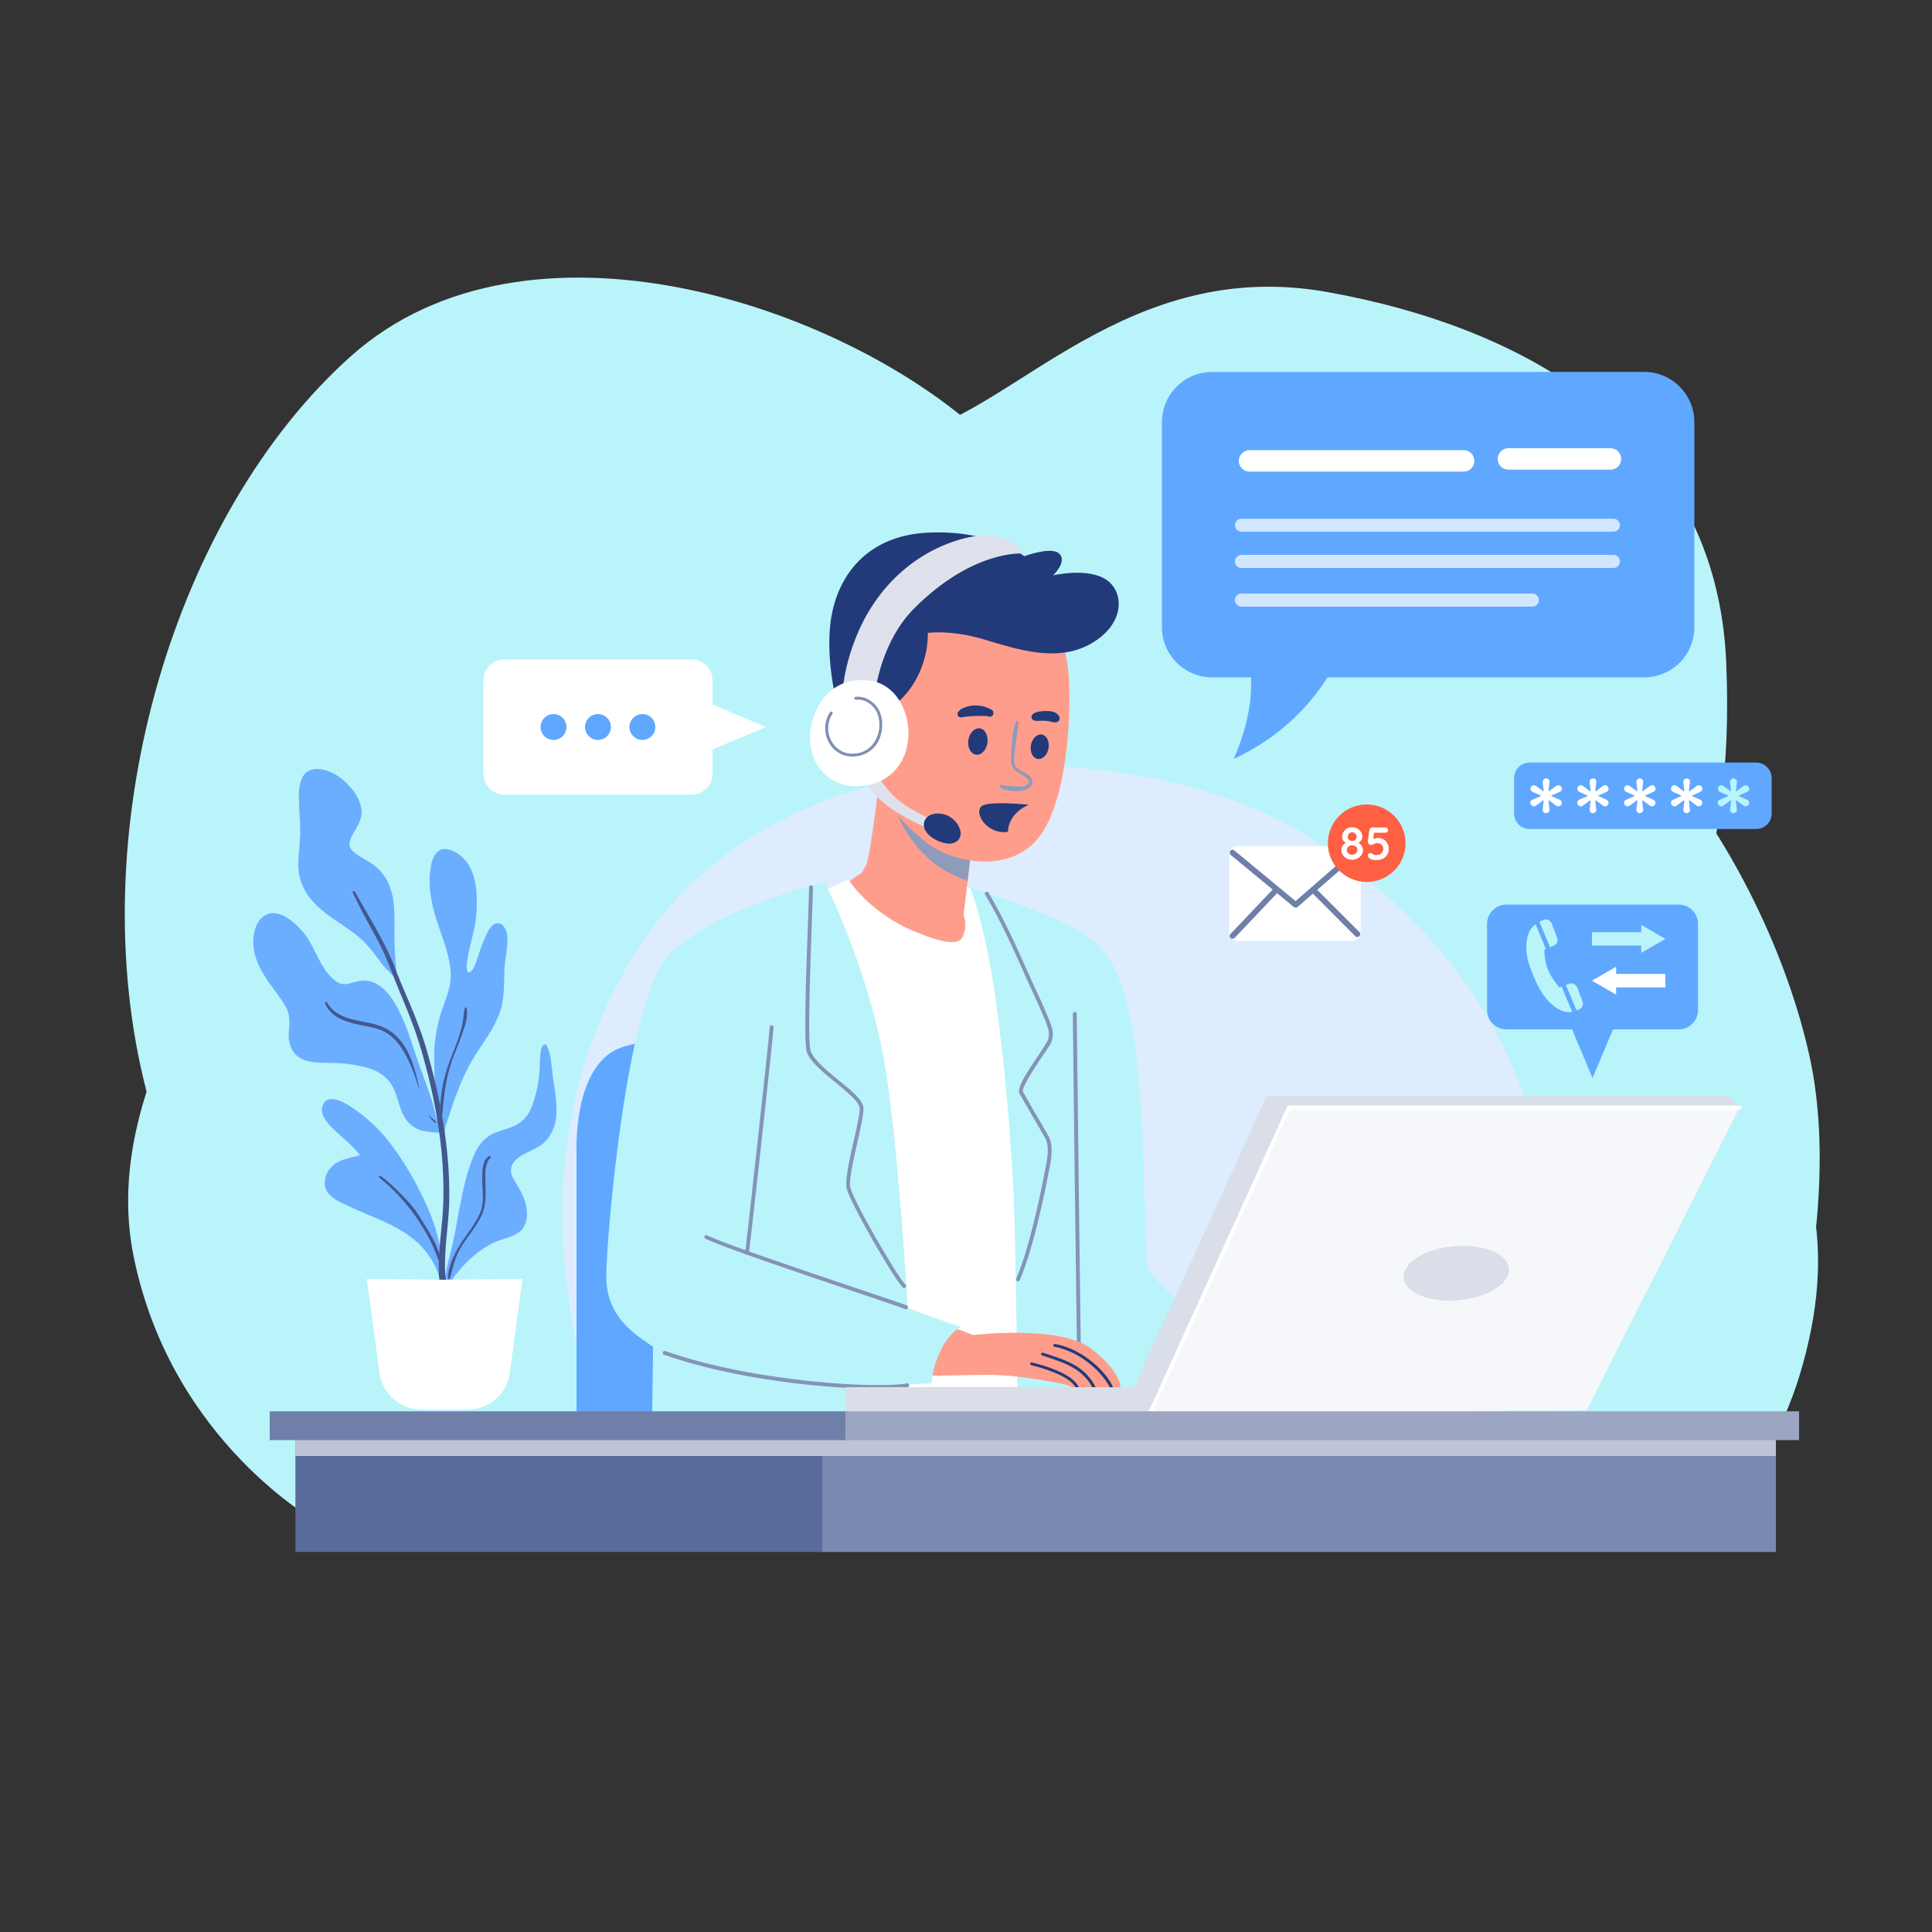 <svg version="1.2" xmlns="http://www.w3.org/2000/svg" viewBox="0 0 1000 1000" width="1000" height="1000">
    <rect x="0" y="0" width="1000" height="1000" fill="#333333" stroke="none"/>
    <title>5124558-animated-continuous</title>
    <style>
        .s0 {
            opacity: 0;
            fill: #ffffff
        }

        .s1 {
            fill: #b9f4fa
        }

        .s2 {
            mix-blend-mode: multiply;
            fill: #b9f4fa
        }

        .s3 {
            mix-blend-mode: multiply;
            fill: #ddecff
        }

        .s4 {
            fill: #60a8ff
        }

        .s5 {
            fill: #ffffff
        }

        .s6 {
            fill: #ff9d8c
        }

        .s7 {
            fill: #8593b6
        }

        .s8 {
            fill: #8e9bbb
        }

        .s9 {
            fill: #223a7a
        }

        .s10 {
            fill: #dee1eb
        }

        .s11 {
            fill: #818fb3
        }

        .s12 {
            fill: #6baeff
        }

        .s13 {
            fill: #43588e
        }

        .s14 {
            fill: #f6f7fa
        }

        .s15 {
            fill: #d9dee8
        }

        .s16 {
            fill: #596b9b
        }

        .s17 {
            fill: #7a89af
        }

        .s18 {
            mix-blend-mode: multiply;
            fill: #bdc4d7
        }

        .s19 {
            fill: #6f7fa9
        }

        .s20 {
            fill: #9ca6c3
        }

        .s21 {
            fill: #d2e6ff
        }

        .s22 {
            fill: #ff5f42
        }

        @keyframes bounce-in-up {
            0% {
                opacity: 0;
                transform: translateY(250px) scale(0.9);
            }

            20% {
                /* Mapped from 60% of a ~1s animation */
                opacity: 1;
                transform: translateY(-20px) scale(1.02);
            }

            27% {
                /* Mapped from 80% */
                transform: translateY(10px) scale(0.98);
            }

            33% {
                /* Mapped from 100% */
                opacity: 1;
                transform: translateY(0) scale(1);
            }

            100% {
                /* Hold final state for the rest of the 3s loop */
                opacity: 1;
                transform: translateY(0) scale(1);
            }
        }

        @keyframes bounce-in-pop {
            0% {
                opacity: 0;
                transform: scale(0.3);
            }

            17% {
                /* Mapped from 50% */
                opacity: 1;
                transform: scale(1.05);
            }

            23% {
                /* Mapped from 70% */
                transform: scale(0.9);
            }

            33% {
                /* Mapped from 100% */
                opacity: 1;
                transform: scale(1);
            }

            100% {
                /* Hold final state */
                opacity: 1;
                transform: scale(1);
            }
        }

        @keyframes bounce-in-left {
            0% {
                opacity: 0;
                transform: translateX(-150px);
            }

            20% {
                /* Mapped from 60% */
                opacity: 1;
                transform: translateX(20px);
            }

            27% {
                /* Mapped from 80% */
                transform: translateX(-10px);
            }

            33% {
                /* Mapped from 100% */
                opacity: 1;
                transform: translateX(0);
            }

            100% {
                /* Hold final state */
                opacity: 1;
                transform: translateX(0);
            }
        }

        .animated-object {
            animation-duration: 3s;
            animation-iteration-count: infinite;
            animation-fill-mode: both;
            animation-timing-function: cubic-bezier(0.34, 1.56, 0.64, 1);
        }
    </style>
    <g id="BACKGROUND">
        <path id="&lt;Path&gt;" class="s0" d="m1000 1000h-1000v-1000h1000z" />
        <path id="&lt;Path&gt;" class="s1"
            d="m214.9 768.5c0 0-109.2-77.8-140.7-210.2-31.4-132.4 16.6-292.9 107.6-374.1 91.1-81.1 254.9-26.4 327.7 41.4 72.9 67.9 72.9 67.9 72.9 67.9 0 0 69.5 38.1 160.5 34.7 91.1-3.3 172.2 120.9 193.7 218.5 21.5 97.7-29.8 226.8-29.8 226.8z" />
        <path id="&lt;Path&gt;" class="s2"
            d="m165.3 788.4c0 0-76.2-41.4-96-137.4-19.9-96 66.2-183.7 74.5-231.7 8.2-48-10-107.6 66.2-153.9 76.1-46.4 211.8-29.8 263.1-41.4 51.3-11.6 110.9-91.1 213.6-72.9 102.6 18.3 201.9 72.9 206.8 192 5 119.2-33.1 122.5 5 187.1 38.1 64.5 53 109.2 34.8 175.4-18.2 66.2-56.3 84.4-56.3 84.4z" />
        <path id="&lt;Path&gt;" class="s3"
            d="m324.2 766.9c-4.7-5-74.2-144 3.2-271.5 77.4-127.4 271.6-112.5 348.9-62.9 77.4 49.7 115.3 114.2 123.2 182.1 7.8 67.9-44.3 173.8-44.3 173.8z" />
    </g>
    <g id="OBJECTS">
        <g id="&lt;Group&gt;" class="animated-object"
            style="animation-name: bounce-in-pop; animation-delay: 1.1s; transform-origin: center;">
            <g id="&lt;Group&gt;">
                <path id="&lt;Path&gt;" class="s4"
                    d="m868.9 532.8h-89.2c-5.5 0-10-4.5-10-10v-44.6c0-5.5 4.5-10 10-10h89.2c5.5 0 10 4.5 10 10v44.6c0 5.5-4.5 10-10 10z" />
                <path id="&lt;Path&gt;" class="s4" d="m824.3 558l14.1-33.5h-28.2z" />
            </g>
            <g id="&lt;Group&gt;">
                <g id="&lt;Group&gt;">
                    <g id="&lt;Group&gt;">
                        <path id="&lt;Path&gt;" class="s1" d="m824 489.4h25.5v3.8l12.5-7.2-12.5-7.3v3.8h-25.5z" />
                    </g>
                    <g id="&lt;Group&gt;">
                        <path id="&lt;Path&gt;" class="s5" d="m862 504.1h-25.5v-3.7l-12.5 7.2 12.5 7.2v-3.7h25.5z" />
                    </g>
                </g>
                <g id="&lt;Group&gt;">
                    <path id="&lt;Path&gt;" class="s1"
                        d="m808.3 510.7l-1.2 0.4c0 0-3.8-4.3-5.8-9-2-4.7-2-10.5-2-10.5l0.9-0.3-5.4-13c-1 0.8-1.9 1.8-2.7 3-3 5.2-2.7 13.1 0.4 20.8 3 7.8 6.3 14.7 12.3 19 3.6 2.6 6.6 3.1 9 2.7z" />
                    <path id="&lt;Path&gt;" class="s1"
                        d="m812.2 509.2l-1.7 0.6 5.5 13.2q1-0.3 1.7-0.7c1.4-0.8 2-2.5 1.4-4l-2.8-7.3c-0.7-1.6-2.5-2.4-4.1-1.8z" />
                    <path id="&lt;Path&gt;" class="s1"
                        d="m799 476.1q-1 0.3-2.2 1l5.5 13.2 1.9-0.8c1.6-0.7 2.4-2.5 1.8-4.1l-2.9-7.5c-0.7-1.6-2.5-2.4-4.1-1.8z" />
                </g>
            </g>
        </g>
        <g id="&lt;Group&gt;" class="animated-object" style="animation-name: bounce-in-up; animation-delay: 0.2s;">
            <g id="&lt;Group&gt;">
                <path id="&lt;Path&gt;" class="s4"
                    d="m298.4 744.5v-148.9c0 0-1.6-40.2 19.5-51.8 21.1-11.6 110.1-5.3 110.1-5.3v206z" />
            </g>
            <g id="&lt;Group&gt;">
                <g id="&lt;Group&gt;">
                    <path id="&lt;Path&gt;" class="s6"
                        d="m455.8 399c0 0-5.4 45.1-7.5 48.8-2.1 3.8-2.1 3.8-2.1 3.8l-10.3 7c0 0 19.9 28.1 44.3 32.7 24.4 4.5 22.3-9.9 22.3-9.9l-3.7-7.9 5-43c0 0-44.3-20.3-48-31.5z" />
                </g>
                <path id="&lt;Path&gt;" class="s5"
                    d="m423.1 462.3l16.1-7c0 0 10.3 16.9 34.3 26.9 24 9.9 24.5 4.1 25.7 0 1.2-4.2-0.4-8.7-0.4-8.7l1.8-14.5 9.6 3.2 33.3 269.5-85.7 4.1z" />
                <g id="&lt;Group&gt;">
                    <path id="&lt;Path&gt;" class="s1"
                        d="m502.1 459.3c0 0 5.8 13.4 11.2 44.8 5.4 31.5 10.3 84.4 11.6 120.8 1.2 36.5 2 119.6 2 119.6 0 0 106.8 0 108 0 1.3 0 8.7-40.9 8.7-40.9 0 0-47.2-40.5-49.6-47.1-1.7-4.4-0.9-86.2-7.9-123.8-7-37.7-16.1-45.3-35.2-54.7-19.6-9.7-48.8-18.7-48.8-18.7z" />
                </g>
                <g id="&lt;Group&gt;">
                    <path id="&lt;Path&gt;" class="s7"
                        d="m558.4 697.1c-0.6 0-1-0.4-1-1 0-2.9-0.6-45-1.1-85.6-0.5-40.7-1-82.7-1-85.7 0-0.6 0.5-1 1-1 0.6 0 1 0.4 1 1 0 3 0.5 45 1 85.6 0.5 40.7 1.1 82.7 1.1 85.7 0 0.6-0.5 1-1 1z" />
                </g>
                <g id="&lt;Group&gt;">
                    <path id="&lt;Path&gt;" class="s1"
                        d="m338.2 686l-0.8 57.5h125.8c0 0 5.3-48.8 3.3-53.4-2.1-4.5-128.3-4.1-128.3-4.1z" />
                </g>
                <g id="&lt;Group&gt;" style="mix-blend-mode: multiply">
                    <path id="&lt;Path&gt;" class="s8"
                        d="m483.2 446.6c5.1 4.1 12.1 7.4 17.6 9.4l3-25.5c0 0-33.3-15.3-44.6-26.6 2.4 12.9 8.2 29.9 24 42.7z" />
                </g>
                <g id="&lt;Group&gt;">
                    <path id="&lt;Path&gt;" class="s6"
                        d="m542.7 315c0 0 8.6 14.9 10.3 33.1 1.7 18.2 0 65-14.9 84.8-14.9 19.9-45.9 14.1-60 2.1-12.9-11-25.7-23.2-29-47.2-3.3-24 7.1-69.5 36.4-79 29.4-9.5 57.2 6.2 57.2 6.2z" />
                </g>
                <g id="&lt;Group&gt;">
                    <g id="&lt;Group&gt;">
                        <path id="&lt;Path&gt;" class="s6"
                            d="m580 718.5c0 0-1.5 0-3.7 0-0.5-0.1-1.1 0-1.7-0.1-2.1 0-4.7-0.1-7.4-0.2q-0.8 0-1.7 0c-2.6-0.1-4.8 0.2-6.9 0.1h-0.1c-0.4 0-1.1 0.1-1.6 0.1-0.2 0-0.5 0-0.6 0-1.2-0.2-1.5-0.5-2.8-1.1-1.7-0.7-24.4-5.8-42.9-5.7-18.5 0.1-35.1 1.3-37.8-0.9-2.7-2.3-4.3-25.5 11.5-27.1l19.4 7.4c0 0 44.3-5.3 60.5 6.7 16.3 12 15.8 20.8 15.8 20.8z" />
                    </g>
                    <g id="&lt;Group&gt;">
                        <g id="&lt;Group&gt;">
                            <path id="&lt;Path&gt;" class="s9"
                                d="m558.5 718.3c-0.4 0-1.1 0.1-1.6 0.1-0.4-0.7-1.2-1.8-1.7-2.3-5-5.1-17.1-8.4-21.4-9.5-0.4-0.1-0.7-0.5-0.6-0.9 0.1-0.4 0.5-0.6 0.9-0.5 6.4 1.5 19.9 5.5 23.8 11.9 0.1 0.2 0.4 0.8 0.6 1.2z" />
                        </g>
                    </g>
                    <g id="&lt;Group&gt;">
                        <g id="&lt;Group&gt;">
                            <path id="&lt;Path&gt;" class="s9"
                                d="m567.2 718.2q-0.8 0-1.7 0c-5.5-10-14.4-12.8-25.4-16.4l-0.7-0.2c-0.4-0.1-0.6-0.6-0.5-1 0.2-0.3 0.6-0.6 1-0.4l0.6 0.2c11.7 3.7 21.1 6.7 26.7 17.8z" />
                        </g>
                    </g>
                    <g id="&lt;Group&gt;">
                        <g id="&lt;Group&gt;">
                            <path id="&lt;Path&gt;" class="s9"
                                d="m576.3 718.4q-0.8 0-1.7 0c-3.3-6.9-14.3-18.6-28.8-21.3-0.4-0.1-0.7-0.5-0.6-0.9 0.1-0.4 0.5-0.6 0.9-0.6 14.9 2.8 27 15 30.2 22.8z" />
                        </g>
                    </g>
                </g>
                <g id="&lt;Group&gt;">
                    <path id="&lt;Path&gt;" class="s9"
                        d="m459.1 367.4c0 0 9.1-4.4 15.5-16.6 6.4-12.2 5.6-23.2 5.6-23.2 0 0 11.6-1.8 28.9 3.3 17.4 5.2 38.1 12.2 55.5 2.3 17.4-9.9 17.4-25.8 8.9-32.5-9.5-7.4-28.4-2.9-28.4-2.9 0 0 7.3-7 3.3-11.1-3.9-4.2-18.2 1.2-18.2 1.2 0 0-17.3-13.9-50.2-12.2-32.9 1.7-48.7 24.6-50.5 50.3-1.9 25.6 7.4 51.3 7.4 51.3z" />
                </g>
                <g id="&lt;Group&gt;" style="mix-blend-mode: multiply">
                    <g id="&lt;Group&gt;">
                        <path id="&lt;Path&gt;" class="s8"
                            d="m525.8 373.6c-1.9 4.6-1.8 9.9-2.3 14.8-0.3 3.8-1 8.2 2.4 10.8 1.7 1.2 9.5 4.5 5.5 7.2-1.5 1-4.1 0.7-5.9 0.6q-1.8-0.1-3.6-0.2c-1.3-0.1-2.6-0.5-3.9-0.5-0.7 0-1 1-0.3 1.4 2 1.3 5.1 1.7 7.5 1.8 2.5 0.1 4.1 0 6.3-1.1 1.4-0.6 2.7-1.6 2.9-3.2 0.2-1.8-1.1-3.4-2.5-4.4-1.5-1.2-3.5-1.7-5-2.9-2.2-1.5-2.1-4.2-1.9-6.6 0.4-5.9 1.7-11.7 2.2-17.5 0.1-0.9-1.1-0.9-1.4-0.2z" />
                    </g>
                </g>
                <g id="&lt;Group&gt;">
                    <path id="&lt;Path&gt;" class="s9"
                        d="m542.7 387.3c-0.6 3.5-3.1 6-5.6 5.5-2.6-0.4-4.1-3.6-3.5-7.1 0.6-3.5 3.2-5.9 5.7-5.5 2.5 0.5 4 3.6 3.4 7.1z" />
                </g>
                <g id="&lt;Group&gt;">
                    <path id="&lt;Path&gt;" class="s9"
                        d="m511.1 384.6c-0.6 3.7-3.3 6.5-6 6-2.7-0.4-4.4-3.7-3.9-7.5 0.6-3.8 3.3-6.5 6-6.1 2.7 0.4 4.4 3.8 3.9 7.6z" />
                </g>
                <g id="&lt;Group&gt;">
                    <g id="&lt;Group&gt;">
                        <path id="&lt;Path&gt;" class="s9"
                            d="m535.3 373c2 0.3 3.9-0.1 5.9 0.1q0.7 0 1.4 0.1c0.3 0.1-0.6-0.1-0.2 0q0.2 0 0.3 0.1 0.4 0 0.8 0.1c0.4 0.1 0.8 0.3 1.2 0.4 0.4 0 0.8 0.1 1.2 0.1q0.3 0 0.6-0.1-0.2 0.1-0.4 0.1c0 0 0.7-0.1 0.8-0.1 1.1-0.2 1.8-1.5 1.5-2.6q-0.2-0.5-0.4-0.8-0.2-0.2-0.3-0.4 0.1 0.2 0.2 0.3-0.1-0.2-0.2-0.3-0.2-0.3-0.5-0.5-0.2-0.2-0.4-0.3c-0.5-0.4-1.2-0.6-1.8-0.8-1.2-0.3-2.4-0.4-3.6-0.4-1.2 0-2.3 0.1-3.5 0.3-1 0.1-2.2 0.5-3 1.1-0.7 0.5-1.1 1.1-1 1.9 0.1 0.7 0.7 1.5 1.4 1.7z" />
                    </g>
                </g>
                <g id="&lt;Group&gt;">
                    <g id="&lt;Group&gt;">
                        <path id="&lt;Path&gt;" class="s9"
                            d="m513.3 367.4q-0.4-0.2-0.8-0.4c-0.3-0.1-0.9-0.4-0.4-0.2q-0.3-0.1-0.6-0.3c-0.8-0.4-1.6-0.6-2.5-0.9-1.8-0.4-3.8-0.6-5.8-0.4-2 0.3-3.9 0.8-5.7 1.8-0.3 0.2-0.5 0.3-0.7 0.6q-0.2 0.2-0.4 0.5 0-0.1 0.1-0.2c-0.6 0.4-0.9 1-0.9 1.7 0 0.6 0.3 1.2 0.9 1.5 0.7 0.4 1.3 0.2 2 0q-0.5 0-1 0c0.5 0.1 0.9 0.1 1.5 0 0 0 0.6-0.1 0.2-0.1-0.3 0.1 0.6 0 0.7-0.1 0.1 0 0.7 0 0.1 0q0.1 0 0.3 0 0.5-0.1 1-0.1 2-0.2 4.1-0.2 1.9-0.1 3.8 0 0.8 0 1.6 0c0.3 0 0.2 0.1 0 0q0.2 0.1 0.3 0.1 0.4 0.1 0.7 0.2c0.9 0.4 1.9-0.3 2.3-1.1 0.3-0.9 0-1.9-0.8-2.4z" />
                    </g>
                </g>
                <g id="&lt;Group&gt;">
                    <path id="&lt;Path&gt;" class="s9"
                        d="m523.1 424.9c1.9-3.8 5.4-6.6 9.3-8.4-3.4-0.3-19.8-1.8-23.9 0.5-4.6 2.6 0.8 13.2 10.4 13.7 1 0.1 1.9 0 2.8-0.2 0.1-1.9 0.5-3.8 1.4-5.6z" />
                </g>
                <g id="&lt;Group&gt;">
                    <path id="&lt;Path&gt;" class="s10"
                        d="m447.5 402.7c0 0 1.6 6.4 11.2 13.9 9.5 7.4 23.3 12.9 23.3 12.9l1.1-4.8c0 0-14.3-6.2-20.9-13.1-6.7-6.8-7.5-10.5-7.5-10.5z" />
                </g>
                <g id="&lt;Group&gt;">
                    <path id="&lt;Path&gt;" class="s9"
                        d="m484.7 421.1c7.7-0.4 12 5.7 12.5 9.6 0.5 3.9-3.2 8.3-11.8 4.5-10.7-4.8-8.3-13.8-0.7-14.1z" />
                </g>
                <g id="&lt;Group&gt;">
                    <path id="&lt;Path&gt;" class="s10"
                        d="m453.5 355.4c0 0 3.3-23.8 19.2-40 30.4-30.8 56.3-28.9 56.3-28.9 0 0-0.2-4.4-9.9-7.7-9.2-3.1-13.3-1.4-13.3-1.4 0 0-25 2-46.1 25.4-21.1 23.4-23.4 53.2-23.4 53.2z" />
                </g>
                <g id="&lt;Group&gt;">
                    <g id="&lt;Group&gt;">
                        <path id="&lt;Path&gt;" class="s5"
                            d="m451.2 352.5c-19.9-3.4-31 12.2-31.9 27.9-0.8 15.7 10.6 27.7 25.9 26.5 34.3-2.7 30.4-50.3 6-54.4z" />
                    </g>
                    <g id="&lt;Group&gt;">
                        <path id="&lt;Path&gt;" class="s11"
                            d="m441.3 391.6c-5.3 0-9.7-2.7-12.3-7.3-2.7-5-2.5-11.1 0.6-15.6 0.3-0.4 0.7-0.5 1.1-0.2 0.3 0.2 0.4 0.7 0.2 1-2.8 4.1-3 9.6-0.5 14.1 2.3 4.2 6.4 6.7 11.3 6.5 4.5-0.1 8.4-2.2 10.8-5.9 2.8-4.2 3.5-9.9 1.7-14.7-1.8-4.7-6.7-7.9-11.2-7.3-0.4 0-0.8-0.2-0.8-0.7-0.1-0.4 0.2-0.7 0.6-0.8 5.2-0.7 10.7 2.9 12.8 8.3 1.9 5.2 1.2 11.5-1.8 16.1-2.8 4-7 6.3-12.1 6.5q-0.2 0-0.4 0z" />
                    </g>
                </g>
                <g id="&lt;Group&gt;">
                    <path id="&lt;Path&gt;" class="s1"
                        d="m426.8 456.5c0 0-60.4 14.9-81.5 38.9-21.1 24-31.1 142.4-31.5 164.3-0.4 21.9 14.9 31 24 37.2 9.1 6.2 49.3 17.4 81.5 19.1 32.3 1.6 62.9 0 62.9 0 0 0-0.1-7.1 4.9-17.4 4.6-9.6 10.4-11.6 10.4-11.6l-27.7-9.9c0 0-4.8-87-12.4-129.1-8.7-48.4-30.6-91.5-30.6-91.5z" />
                </g>
                <g id="&lt;Group&gt;">
                    <path id="&lt;Path&gt;" class="s7"
                        d="m526.9 663.2q-0.2 0-0.4-0.1c-0.5-0.2-0.7-0.8-0.5-1.3 5.7-12.8 11.5-37.9 14.8-55.5l0.3-1.4c1-5.2 2.3-11.6-0.2-16-1.3-2.3-4.2-7.2-6.9-11.9-2.9-4.9-5.5-9.6-6.3-11-1.5-2.7 3.1-9.9 9.8-19.8 1.8-2.7 3.3-5 4.2-6.5 2.4-4.1 0.8-7.9-1-12.2l-0.6-1.5c-1.7-4.1-3.6-8.1-5.4-12.1q-1.1-2.4-2.2-4.8-1.5-3.2-2.9-6.5c-5.9-13.1-11.9-26.5-19.7-39.6-0.3-0.4-0.1-1.1 0.4-1.3 0.5-0.3 1.1-0.2 1.3 0.3 7.8 13.1 13.9 26.7 19.8 39.8q1.5 3.3 2.9 6.5 1.1 2.4 2.2 4.8c1.9 3.9 3.7 8 5.4 12.1l0.6 1.5c1.9 4.4 3.8 9 1 14-1 1.6-2.5 3.9-4.4 6.6-3.4 5.2-10.6 15.9-9.6 17.8 0.7 1.3 3.4 6 6.2 10.9 2.8 4.7 5.7 9.6 6.9 11.9 2.9 5.1 1.5 11.9 0.5 17.4l-0.3 1.4c-1.2 6.4-7.6 39.2-15 55.9-0.1 0.4-0.5 0.6-0.9 0.6z" />
                </g>
                <g id="&lt;Group&gt;">
                    <path id="&lt;Path&gt;" class="s7"
                        d="m468 666.7c-0.3 0-0.6-0.1-0.7-0.3-4.8-4.7-27.4-44-29.1-51.4-0.9-4 1.4-14.3 3.6-24.2 1.8-7.7 3.6-15.6 3.1-17.8-0.8-3.2-6.6-7.9-12.2-12.5-6.8-5.5-13.8-11.3-15.2-16.4-1.5-5.9-0.2-42.5 0.7-66.8 0.3-8.7 0.6-15.6 0.6-18.1 0-0.5 0.4-1 1-1q0 0 0 0c0.5 0 1 0.5 1 1 0 2.5-0.3 9.4-0.6 18.2-0.8 22.6-2.2 60.6-0.7 66.2 1.2 4.5 8.2 10.3 14.4 15.4 6.2 5 12 9.7 12.9 13.6 0.6 2.6-1.1 10-3 18.6-2.1 9.3-4.5 19.8-3.7 23.4 1.7 7.2 24 45.7 28.6 50.4 0.4 0.4 0.4 1 0 1.4q-0.3 0.3-0.7 0.3z" />
                </g>
                <g id="&lt;Group&gt;">
                    <path id="&lt;Path&gt;" class="s7"
                        d="m386.7 649.5q-0.1 0-0.2 0c-0.5-0.1-0.9-0.6-0.8-1.1 0.7-5.2 12.2-108.8 12.7-116.8 0-0.5 0.5-0.9 1.1-0.9 0.5 0.1 0.9 0.5 0.9 1.1-0.5 7.9-12 111.7-12.8 116.9 0 0.5-0.5 0.8-0.9 0.8z" />
                </g>
                <g id="&lt;Group&gt;">
                    <path id="&lt;Path&gt;" class="s7"
                        d="m469 677.7q-0.2 0-0.4-0.1c-2.5-1-13.8-4.8-28-9.6-28.7-9.7-68-23-75.5-26.9-0.5-0.2-0.7-0.8-0.4-1.3 0.2-0.5 0.8-0.7 1.3-0.4 7.3 3.8 48.2 17.6 75.2 26.7 14.3 4.8 25.6 8.6 28.2 9.6 0.5 0.2 0.7 0.8 0.5 1.3-0.1 0.4-0.5 0.7-0.9 0.7z" />
                </g>
                <g id="&lt;Group&gt;">
                    <path id="&lt;Path&gt;" class="s7"
                        d="m455.2 718.9c-25.3 0-74.3-4.5-111.5-17.7-0.5-0.2-0.8-0.8-0.6-1.3 0.2-0.5 0.7-0.8 1.3-0.6 47 16.6 112.8 19.5 125 16.7 0.5-0.1 1.1 0.3 1.2 0.8 0.1 0.5-0.2 1.1-0.8 1.2-2.6 0.6-7.7 0.9-14.6 0.9z" />
                </g>
            </g>
        </g>
        <g id="&lt;Group&gt;" class="animated-object" style="animation-name: bounce-in-left; animation-delay: 0.4s;">
            <g id="&lt;Group&gt;">
                <g id="&lt;Group&gt;">
                    <path id="&lt;Compound Path&gt;" class="s12"
                        d="m165.9 470.5c7.9 6.9 17.8 11.3 24.7 19.3 2.7 3.1 5.1 6.5 7.6 9.8 1.9 2.4 6.8 6.3 7.6 9.3 0.3 1.4 0.2-0.4-0.1-1.8q-0.1 0-0.1-0.1c-0.7-6.1-1.2-12.2-1.4-18.4-0.2-6.1 0.2-12.2-0.2-18.4-0.5-8.6-3.2-16.9-10.3-22.3-3.4-2.6-7.8-4.3-11-7.2-3-2.8-1.8-5.9 0-9 1.6-2.9 3.6-5.8 4.3-9.1 0.7-3.8-0.7-7.8-2.6-11-4.1-6.9-13.2-14.5-21.8-13.5-7.2 0.9-8 9.1-7.9 14.9 0.1 5.6 0.6 11.2 0.7 16.8 0 5.8-0.9 11.4-1 17.2-0.2 9.7 4.3 17.2 11.5 23.5z" />
                    <path id="&lt;Compound Path&gt;" class="s12"
                        d="m238.8 560c2.2-5.2 4.7-10 7.8-14.8 4.2-6.5 8.9-12.8 11.7-20.1 2.9-7.4 2.5-15.4 2.8-23.2 0.2-5.7 1.9-11.5 1.5-17.3-0.3-2.7-1.9-7.2-5.4-6.7-2.8 0.3-4.5 3.8-5.5 6-1.9 3.8-3.2 7.9-4.6 12-0.5 1.5-1 3.1-1.7 4.7-0.4 0.8-1.7 3-2.9 2.7-2-0.5-0.2-8.8 0.1-10.3 1.5-7.3 3.8-14.2 4.1-21.8 0.5-11-0.3-24.1-11.1-30.2-2.8-1.5-6.4-2.5-9.1-0.1-2.6 2.3-3.4 6.3-3.8 9.6-1.2 10.2 1.2 19.9 4.5 29.4 2.7 7.9 5.9 16.1 6.1 24.5 0.2 8.2-4 15.4-6 23.1-3.1 12.2-2.5 18.7-2.5 22.7 0 4.9 0.2 9.9 0.5 14.8 0.4 4.6 0.8 9.1 1.3 13.7q0.2 1.3 0.4 2.8c-1.8-4.2-2.4-9-3.9-13.3-2.5-7.5-5.5-14.9-8-22.4-2-6.3-4-12.6-6.7-18.6-2.5-5.6-5.5-11.6-10.3-15.7-2.8-2.5-6.3-4-10.1-4-2.4 0.1-4.6 0.9-6.9 1.5-2.9 0.8-5.2 0.5-7.5-1.3-7.8-5.9-10.1-16.6-15.8-24.1-4.3-5.6-14.4-15.1-21.8-9-4 3.2-5.1 9.5-4.9 14.3 0.3 6 2.9 11.5 6.1 16.6 3.3 5.3 7.6 10.1 10.7 15.6 1.8 3.3 2.1 6.4 1.8 10.1-0.3 3.4-0.6 6.8 0.6 10.1 3.5 10 14.6 8.6 23.2 8.9 6 0.2 12.4 1.1 18.2 3 6.6 2.2 10.9 6.5 13.2 13 1.7 4.8 2.6 10.1 5.9 14.1 1.5 1.9 3.5 3.3 5.7 4.3 3.3 1.5 13.5 2.1 13.6 1.2 0.3-3.1 1.8-6.4 2.7-9.4 1.7-5.6 3.8-11 6-16.4z" />
                    <path id="&lt;Compound Path&gt;" class="s12"
                        d="m286.3 558.2c-0.9-5.8-0.7-12.1-3.5-17.3-0.1-0.4-0.7-0.5-1-0.3-2 1.1-2 4.2-2.2 6.1-0.3 3.2-0.1 6.4-0.5 9.6-0.6 5.6-1.9 11.3-3.9 16.6-2.3 6-6.5 9.4-12.5 11.2-3.9 1.2-7.7 2.3-10.9 4.8-2.9 2.3-4.9 5.5-6.4 8.8-4 9.1-5.9 19.1-7.8 28.8-1.2 6.4-2.2 13-3.8 19.4-1.6 6.4-3.3 12.8-4.2 19.3q-0.2 0.5-0.4 1c-0.5 1 1.1 1.5 1.6 0.7 6.2-9.6 13.8-18.1 24.1-23.4 4.7-2.4 10.9-2.9 14.8-6.6 2.9-2.9 3.3-7.2 2.9-11.1-0.6-5.1-3-9.2-5.6-13.6-1.4-2.3-3-4.9-2.4-7.8 0.5-2.7 2.8-4.7 5-6.1 4.3-2.7 9.3-3.9 12.8-7.7 3.3-3.6 5.1-8 5.5-12.8 0.5-6.4-0.6-13.3-1.6-19.6z" />
                    <path id="&lt;Compound Path&gt;" class="s12"
                        d="m201.5 591.2c-5.4-7.1-12.1-13.2-19.5-18.1-4-2.7-13.3-7.9-15.2-0.1-1.1 4.6 3.3 9.1 6.3 11.9 4.4 4.3 9.5 8 13.2 13-4.6 1.5-9.4 1.7-13.4 4.9-4.8 3.8-6.9 11.1-2.2 15.7 2.3 2.3 5.3 3.7 8.2 5.1 3.7 1.7 7.5 3.4 11.3 5 8.2 3.4 16.5 6.9 23.5 12.5 7.2 5.7 13.9 15.4 14.4 24.8 0.1 0.9-0.2 0 0.3-0.4 0.3 0.3 1.3-0.2 1.3-0.7-0.2-13.9-2.7-27.1-8.4-39.8-5.2-11.8-11.8-23.6-19.8-33.8z" />
                </g>
                <g id="&lt;Group&gt;">
                    <path id="&lt;Path&gt;" class="s13"
                        d="m182.6 462.1c3 6.3 6.2 12.4 9.6 18.5 3.2 5.9 6.4 11.8 8.8 18 3 7.8 6.1 15.4 9.3 23.1 3.3 8 6.2 16.1 8.5 24.4 4.6 16.2 8 32.9 9.7 49.6 0.8 8.5 1.2 17.1 1 25.7-0.2 6.6-0.9 13.3-1.6 19.9-0.6 6.9-1.1 13.9-0.5 20.9 0.5 5.8 1.4 12.7 5.9 16.8 0.9 0.9 2.1-0.2 1.6-1.2-5.3-11-5-23-4-34.9 0.6-6.5 1.3-13.1 1.6-19.7 0.2-8.4-0.1-16.8-0.9-25.2-1.5-16.4-4.8-32.7-9.1-48.6-2.1-8.2-4.8-16.2-8-24.1-3.1-7.8-6.7-15.5-9.7-23.4-5.4-14.4-13.8-27.1-21.1-40.4-0.4-0.7-1.4-0.1-1.1 0.6z" />
                </g>
                <g id="&lt;Group&gt;">
                    <path id="&lt;Path&gt;" class="s13"
                        d="m228.7 579.3c0.9-10.5 1.8-20.5 5.3-30.5 1.7-4.6 3.7-9.1 5.3-13.8 1.3-3.8 3.2-9.1 2.2-13.2-0.1-0.5-0.8-0.5-0.9 0-0.7 2.3-0.6 4.9-1.1 7.3-0.4 2.3-1.1 4.6-1.8 6.9-1.5 4.8-3.6 9.4-5.3 14.2-3.4 9.1-5.1 19.3-4.4 29.1 0.1 0.4 0.7 0.4 0.7 0z" />
                </g>
                <g id="&lt;Group&gt;">
                    <path id="&lt;Path&gt;" class="s13"
                        d="m168.2 519.3c4.2 10 16.6 10.6 25.7 12.8 6.5 1.6 11.3 5.9 14.7 11.6 3.8 6.1 6.3 13.3 8.4 20.2 0 0 0.1 0 0.1-0.1-2.5-12-6.1-26.4-18.5-32-9.9-4.5-23-2.2-29.3-12.9-0.3-0.6-1.3-0.2-1.1 0.4z" />
                </g>
                <g id="&lt;Group&gt;">
                    <path id="&lt;Path&gt;" class="s13"
                        d="m222.2 577.7c0.5 0.7 0.9 1.4 1.4 2 0.3 0.3 0.5 0.6 0.9 0.9 0.3 0.3 0.7 0.6 1.1 0.6 0.2 0 0.3-0.2 0.2-0.4-0.2-0.3-0.5-0.5-0.8-0.8q-0.5-0.4-0.9-0.8c-0.6-0.5-1.1-1.1-1.7-1.7-0.1-0.1-0.3 0.1-0.2 0.2z" />
                </g>
                <g id="&lt;Group&gt;">
                    <path id="&lt;Path&gt;" class="s13"
                        d="m196.3 609.5c7.1 5.8 13.7 12.8 19 20.4 2.5 3.6 4.8 7.4 6.9 11.3 2.3 4.3 3.8 8.8 5.6 13.2 0.1 0.4 0.7 0.4 0.7-0.1-1-9.4-7-17.5-11.8-25.3-2.5-4.1-5.5-7.3-8.9-10.7-3.4-3.5-6.9-6.9-10.9-9.7-0.5-0.3-1.1 0.5-0.6 0.9z" />
                </g>
                <g id="&lt;Group&gt;">
                    <path id="&lt;Path&gt;" class="s13"
                        d="m253.2 598.4c-3.5 1.9-3.6 7.4-3.6 10.8-0.2 6.7 1.5 13-1.4 19.3-2.7 5.8-6.9 10.6-10.2 15.9-3.1 5-6.2 11.4-6.1 17.4 0 0.3 0.5 0.5 0.7 0.2 1.2-2.8 1.7-5.9 2.6-8.7 1-3.2 2.4-6.2 4.2-9 3.2-4.9 7.1-9.4 9.7-14.8 2.7-5.6 2.3-11.1 2.2-17.2-0.2-3.9-0.5-10.1 2.6-13 0.5-0.5-0.2-1.2-0.7-0.9z" />
                </g>
            </g>
            <path id="&lt;Path&gt;" class="s5"
                d="m230.2 662.4c-13.9-0.2-40.3-0.4-40.3-0.4l6.5 48.6c1.5 10.9 10.8 19 21.8 19h11.4 1.1 11.4c11 0 20.3-8.1 21.8-19l6.5-48.6c0 0-26.4 0.2-40.2 0.4z" />
        </g>
        <g id="&lt;Group&gt;">
            <g id="&lt;Group&gt;">
                <g id="&lt;Group&gt;">
                    <path id="&lt;Path&gt;" class="s14" d="m900.4 573.2l-79.1 156.7-230.6 1.7 71.1-160.6z" />
                </g>
                <g id="&lt;Group&gt;">
                    <path id="&lt;Path&gt;" class="s15"
                        d="m437.6 730.6v-12.6h149.3l68.7-150.6h238.8l6 5.8h-233.3l-71.3 157.3c0 0-158.2-0.3-158.2 0.1z" />
                </g>
                <g id="&lt;Group&gt;">
                    <path id="&lt;Path&gt;" class="s15"
                        d="m780.6 659.7c-2.6 7.8-16.7 13.8-31.6 13.5-14.8-0.4-24.7-7-22.1-14.9 2.6-7.8 16.7-13.8 31.6-13.4 14.8 0.3 24.7 7 22.1 14.8z" />
                </g>
            </g>
            <g id="&lt;Group&gt;">
                <path id="&lt;Path&gt;" class="s5"
                    d="m595.8 731.5q-0.3 0-0.5-0.1c-0.5-0.3-0.7-0.9-0.5-1.4l71.7-157.8h233.9c0.5 0 1 0.5 1 1 0 0.6-0.5 1-1 1h-232.6l-71.1 156.7c-0.2 0.3-0.6 0.6-0.9 0.6z" />
            </g>
        </g>
        <g id="&lt;Group&gt;">
            <g id="&lt;Group&gt;">
                <path id="&lt;Path&gt;" class="s16" d="m427.2 803.3h-274.3v-60.8h274.3z" />
                <path id="&lt;Path&gt;" class="s17" d="m919.2 803.3h-493.6v-60.8h493.6z" />
            </g>
            <path id="&lt;Path&gt;" class="s18" d="m427.2 742.5h-1.6-272.7v11.1h272.7 1.6 492v-11.1z" />
            <path id="&lt;Path&gt;" class="s19" d="m439.2 745.4h-299.6v-14.9h299.6z" />
            <path id="&lt;Path&gt;" class="s20" d="m931.2 745.4h-493.6v-14.9h493.6z" />
        </g>
        <g id="&lt;Group&gt;" class="animated-object" style="animation-name: bounce-in-left; animation-delay: 0.6s;">
            <path id="&lt;Path&gt;" class="s5"
                d="m357.9 411.3h-96.8c-6 0-10.9-4.8-10.9-10.8v-48.4c0-6 4.9-10.8 10.9-10.8h96.8c6 0 10.9 4.8 10.9 10.8v48.4c0 6-4.9 10.8-10.9 10.8z" />
            <path id="&lt;Path&gt;" class="s5" d="m396.4 376.3l-36.4-15.4v30.7z" />
            <g id="&lt;Group&gt;">
                <path id="&lt;Path&gt;" class="s4"
                    d="m293.2 376.3c0 3.7-3 6.7-6.7 6.7-3.7 0-6.7-3-6.7-6.7 0-3.7 3-6.7 6.7-6.7 3.7 0 6.7 3 6.7 6.7z" />
                <path id="&lt;Path&gt;" class="s4"
                    d="m316.2 376.3c0 3.7-3 6.7-6.7 6.7-3.7 0-6.7-3-6.7-6.7 0-3.7 3-6.7 6.7-6.7 3.7 0 6.7 3 6.7 6.7z" />
                <path id="&lt;Path&gt;" class="s4"
                    d="m339.2 376.3c0 3.7-3 6.7-6.7 6.7-3.7 0-6.7-3-6.7-6.7 0-3.7 3-6.7 6.7-6.7 3.7 0 6.7 3 6.7 6.7z" />
            </g>
        </g>
        <g id="&lt;Group&gt;" class="animated-object"
            style="animation-name: bounce-in-pop; animation-delay: 0.7s; transform-origin: center;">
            <path id="&lt;Path&gt;" class="s4"
                d="m851 192.5h-223.6c-14.3 0-26 11.7-26 26v106.1c0 14.4 11.7 26 26 26h20.1c0.5 9.6-0.9 23.9-8.9 42.2 25.8-11.9 40.7-29.8 48.5-42.2h163.9c14.4 0 26-11.6 26-26v-106.1c0-14.3-11.6-26-26-26z" />
            <path id="&lt;Path&gt;" class="s5"
                d="m757.6 244.1h-110.9c-3 0-5.5-2.5-5.5-5.5 0-3.1 2.5-5.6 5.5-5.6h110.9c3.1 0 5.5 2.5 5.5 5.6 0 3-2.4 5.5-5.5 5.5z" />
            <path id="&lt;Path&gt;" class="s21"
                d="m835.1 275.2h-192.5c-1.9 0-3.4-1.5-3.4-3.4 0-1.8 1.5-3.3 3.4-3.3h192.5c1.9 0 3.4 1.5 3.4 3.3 0 1.9-1.5 3.4-3.4 3.4z" />
            <path id="&lt;Path&gt;" class="s21"
                d="m835.1 294h-192.5c-1.9 0-3.4-1.5-3.4-3.4 0-1.9 1.5-3.4 3.4-3.4h192.5c1.9 0 3.4 1.5 3.4 3.4 0 1.9-1.5 3.4-3.4 3.4z" />
            <path id="&lt;Path&gt;" class="s21"
                d="m793.1 314h-150.5c-1.9 0-3.4-1.5-3.4-3.4 0-1.9 1.5-3.4 3.4-3.4h150.5c1.9 0 3.4 1.5 3.4 3.4 0 1.9-1.5 3.4-3.4 3.4z" />
            <path id="&lt;Path&gt;" class="s5"
                d="m833.6 243.1h-52.9c-3 0-5.5-2.5-5.5-5.5 0-3.1 2.5-5.6 5.5-5.6h52.9c3.1 0 5.5 2.5 5.5 5.6 0 3-2.4 5.5-5.5 5.5z" />
        </g>
        <g id="&lt;Group&gt;" class="animated-object"
            style="animation-name: bounce-in-pop; animation-delay: 0.9s; transform-origin: center;">
            <path id="&lt;Path&gt;" class="s5"
                d="m700.3 487h-60.1c-2.2 0-4-1.8-4-4v-41c0-2.2 1.8-4 4-4h60.1c2.2 0 4 1.8 4 4v41c0 2.2-1.8 4-4 4z" />
            <g id="&lt;Group&gt;">
                <g id="&lt;Group&gt;">
                    <path id="&lt;Path&gt;" class="s19"
                        d="m670.7 469.8c-0.4 0-0.7-0.1-1-0.3l-32.7-27c-0.6-0.6-0.7-1.5-0.2-2.1 0.6-0.7 1.5-0.8 2.1-0.2l31.7 26.2 30.9-26.9c0.7-0.6 1.6-0.5 2.2 0.1 0.5 0.6 0.4 1.6-0.2 2.1l-31.8 27.7c-0.3 0.3-0.7 0.4-1 0.4z" />
                </g>
                <g id="&lt;Group&gt;">
                    <path id="&lt;Path&gt;" class="s19"
                        d="m638 485.9c-0.4 0-0.8-0.1-1.1-0.4-0.6-0.6-0.6-1.5 0-2.1l22.9-24.1c0.5-0.6 1.5-0.6 2.1 0 0.6 0.5 0.6 1.5 0 2.1l-22.8 24c-0.3 0.3-0.7 0.5-1.1 0.5z" />
                </g>
                <g id="&lt;Group&gt;">
                    <path id="&lt;Path&gt;" class="s19"
                        d="m702.5 485c-0.4 0-0.7-0.1-1-0.4l-22.8-22.9c-0.6-0.6-0.6-1.5 0-2.1 0.6-0.6 1.5-0.6 2.1 0l22.8 22.8c0.6 0.6 0.6 1.6 0 2.2-0.3 0.3-0.7 0.4-1.1 0.4z" />
                </g>
            </g>
            <g id="&lt;Group&gt;">
                <g id="&lt;Group&gt;">
                    <path id="&lt;Path&gt;" class="s22"
                        d="m727.5 436.5c0 11-9 20-20.1 20-11.1 0-20.1-9-20.1-20 0-11.1 9-20.1 20.1-20.1 11.1 0 20.1 9 20.1 20.1z" />
                </g>
                <path id="85" class="s5" aria-label="85"
                    d="m702.6 436.5l-0.1-0.6q0.9 0.4 1.6 1.1 0.7 0.6 1 1.4 0.4 0.8 0.4 1.6 0 1.4-0.8 2.5-0.7 1.1-2 1.8-1.3 0.7-2.8 0.7-1.6 0-2.9-0.7-1.2-0.7-2-1.8-0.7-1.1-0.7-2.5 0-1.1 0.4-1.9 0.5-0.8 1.2-1.4 0.7-0.5 1.4-0.9l-0.2 0.7q-0.6-0.3-1.2-0.7-0.5-0.4-0.9-1.1-0.3-0.7-0.3-1.7 0-1.3 0.7-2.4 0.7-1.1 1.8-1.8 1.2-0.6 2.7-0.6 1.4 0 2.6 0.6 1.2 0.7 1.9 1.8 0.7 1.1 0.7 2.4 0 1.1-0.4 1.8-0.5 0.6-1 1.1-0.6 0.4-1.1 0.6zm-5-3.4q0 0.6 0.2 1.1 0.4 0.5 0.9 0.8 0.5 0.3 1.2 0.3 0.7 0 1.2-0.3 0.5-0.3 0.8-0.8 0.3-0.5 0.3-1.1 0-1-0.7-1.6-0.6-0.7-1.6-0.7-1 0-1.7 0.7-0.6 0.6-0.6 1.6zm2.3 9.3q1.1 0 1.9-0.7 0.8-0.8 0.8-1.8 0-0.7-0.3-1.2-0.4-0.6-1-0.9-0.7-0.3-1.4-0.3-0.8 0-1.4 0.3-0.6 0.3-1 0.9-0.4 0.5-0.4 1.2 0 1 0.8 1.8 0.8 0.7 2 0.7zm12.3 2.8q-0.8 0-1.9-0.2-1-0.3-1.6-0.8-0.3-0.3-0.5-0.7-0.2-0.4-0.2-0.8 0-0.4 0.4-0.8 0.3-0.4 1-0.4 0.4 0 1 0.5 0.4 0.2 0.9 0.4 0.4 0.2 0.9 0.2 1.2 0 2-0.4 0.8-0.4 1.3-1.2 0.5-0.7 0.5-1.7 0-0.9-0.5-1.6-0.4-0.6-1.1-1-0.6-0.3-1.4-0.3-0.8 0-1.3 0.2-0.6 0.2-1 0.5-0.5 0.2-1 0.2-0.7 0-1.1-0.3-0.4-0.4-0.5-0.8-0.1-0.5-0.1-0.9l0.8-5.8q0.1-0.5 0.5-0.8 0.4-0.4 0.9-0.4h7q0.5 0 0.9 0.4 0.4 0.4 0.4 1 0 0.5-0.4 0.9-0.4 0.4-0.9 0.4h-6.2l0.2-0.3-0.6 4.9-0.3-0.9q0.1-0.2 0.6-0.5 0.5-0.2 1.1-0.3 0.6-0.2 1.2-0.2 1.6 0 2.9 0.8 1.3 0.7 2 2 0.7 1.2 0.7 2.8 0 1.8-0.8 3.1-0.8 1.4-2.3 2.1-1.4 0.7-3.5 0.7z" />
            </g>
        </g>
        <g id="&lt;Group&gt;" class="animated-object"
            style="animation-name: bounce-in-pop; animation-delay: 1.0s; transform-origin: center;">
            <g id="&lt;Group&gt;">
                <path id="&lt;Path&gt;" class="s4"
                    d="m909 429.1h-117.3c-4.4 0-8-3.6-8-8v-18.4c0-4.4 3.6-8 8-8h117.3c4.4 0 8 3.6 8 8v18.4c0 4.4-3.6 8-8 8z" />
            </g>
            <g id="&lt;Group&gt;">
                <path id="&lt;Compound Path&gt;" class="s5"
                    d="m800.2 420.9q-0.8 0-1.3-0.6-0.4-0.5-0.4-1.4l0.5-4.4q0.1-0.2 0-0.2-0.2-0.1-0.3 0l-3.7 2.7q-0.7 0.5-1.4 0.3-0.7-0.1-1.2-0.8-0.5-0.9-0.2-1.6 0.3-0.7 1.1-1l4.1-1.8q0.2-0.1 0.2-0.2 0-0.1-0.2-0.2l-4.1-1.8q-0.8-0.4-1-1.1-0.3-0.7 0.1-1.5 0.5-0.7 1.2-0.8 0.7-0.2 1.4 0.3l3.7 2.7q0.1 0.1 0.3 0 0.1 0 0-0.2l-0.5-4.4q0-0.9 0.5-1.4 0.5-0.6 1.3-0.6 0.8 0 1.3 0.6 0.5 0.5 0.4 1.4l-0.5 4.4q-0.1 0.2 0 0.2 0.2 0.1 0.3 0l3.7-2.7q0.7-0.5 1.4-0.3 0.8 0.1 1.2 0.8 0.5 0.9 0.2 1.6-0.3 0.7-1.1 1l-4.1 1.8q-0.1 0.1-0.1 0.2 0 0.1 0.1 0.2l4.1 1.8q0.8 0.4 1.1 1.1 0.2 0.7-0.2 1.5-0.4 0.7-1.2 0.8-0.7 0.2-1.4-0.3l-3.7-2.7q-0.1-0.1-0.3 0-0.1 0 0 0.2l0.5 4.4q0.1 0.9-0.4 1.4-0.6 0.6-1.4 0.6z" />
            </g>
            <g id="&lt;Group&gt;">
                <path id="&lt;Compound Path&gt;" class="s5"
                    d="m824.4 420.9q-0.7 0-1.2-0.6-0.5-0.5-0.4-1.4l0.5-4.4q0-0.2-0.1-0.2-0.1-0.1-0.3 0l-3.6 2.7q-0.7 0.5-1.4 0.3-0.8-0.1-1.2-0.8-0.5-0.9-0.2-1.6 0.3-0.7 1-1l4.1-1.8q0.2-0.1 0.2-0.2 0-0.1-0.2-0.2l-4.1-1.8q-0.8-0.4-1-1.1-0.2-0.7 0.2-1.5 0.4-0.7 1.2-0.8 0.7-0.2 1.4 0.3l3.6 2.7q0.2 0.1 0.3 0 0.1 0 0.1-0.2l-0.5-4.4q-0.1-0.9 0.4-1.4 0.5-0.6 1.4-0.6 0.7 0 1.3 0.6 0.5 0.5 0.3 1.4l-0.5 4.4q0 0.2 0.1 0.2 0.1 0.1 0.3 0l3.6-2.7q0.7-0.5 1.5-0.3 0.7 0.1 1.1 0.8 0.5 0.9 0.2 1.6-0.3 0.7-1 1l-4.1 1.8q-0.2 0.1-0.2 0.2 0 0.1 0.2 0.2l4.1 1.8q0.8 0.4 1 1.1 0.3 0.7-0.2 1.5-0.4 0.7-1.1 0.8-0.8 0.2-1.5-0.3l-3.6-2.7q-0.2-0.1-0.3 0-0.1 0-0.1 0.2l0.5 4.4q0.2 0.9-0.4 1.4-0.5 0.6-1.4 0.6z" />
            </g>
            <g id="&lt;Group&gt;">
                <path id="&lt;Compound Path&gt;" class="s5"
                    d="m848.7 420.9q-0.8 0-1.3-0.6-0.5-0.5-0.4-1.4l0.5-4.4q0.1-0.2 0-0.2-0.2-0.1-0.3 0l-3.7 2.7q-0.7 0.5-1.4 0.3-0.7-0.1-1.2-0.8-0.5-0.9-0.2-1.6 0.3-0.7 1.1-1l4.1-1.8q0.2-0.1 0.2-0.2 0-0.1-0.2-0.2l-4.1-1.8q-0.8-0.4-1-1.1-0.3-0.7 0.1-1.5 0.5-0.7 1.2-0.8 0.7-0.2 1.4 0.3l3.7 2.7q0.1 0.1 0.3 0 0.1 0 0-0.2l-0.5-4.4q0-0.9 0.5-1.4 0.5-0.6 1.3-0.6 0.8 0 1.3 0.6 0.5 0.5 0.4 1.4l-0.5 4.4q-0.1 0.2 0 0.2 0.2 0.1 0.3 0l3.7-2.7q0.7-0.5 1.4-0.3 0.8 0.1 1.2 0.8 0.5 0.9 0.2 1.6-0.3 0.7-1.1 1l-4.1 1.8q-0.1 0.1-0.1 0.2 0 0.1 0.1 0.2l4.1 1.8q0.8 0.4 1.1 1.1 0.2 0.7-0.2 1.5-0.4 0.7-1.2 0.8-0.7 0.2-1.4-0.3l-3.7-2.7q-0.1-0.1-0.3 0-0.1 0 0 0.2l0.5 4.4q0.1 0.9-0.4 1.4-0.6 0.6-1.4 0.6z" />
            </g>
            <g id="&lt;Group&gt;">
                <path id="&lt;Compound Path&gt;" class="s5"
                    d="m872.9 420.9q-0.7 0-1.2-0.6-0.5-0.5-0.4-1.4l0.5-4.4q0-0.2-0.1-0.2-0.1-0.1-0.3 0l-3.6 2.7q-0.7 0.5-1.4 0.3-0.8-0.1-1.2-0.8-0.5-0.9-0.2-1.6 0.3-0.7 1-1l4.1-1.8q0.2-0.1 0.2-0.2 0-0.1-0.2-0.2l-4.1-1.8q-0.8-0.4-1-1.1-0.2-0.7 0.2-1.5 0.4-0.7 1.2-0.8 0.7-0.2 1.4 0.3l3.6 2.7q0.2 0.1 0.3 0 0.1 0 0.1-0.2l-0.5-4.4q-0.1-0.9 0.4-1.4 0.5-0.6 1.4-0.6 0.7 0 1.3 0.6 0.5 0.5 0.3 1.4l-0.5 4.4q0 0.2 0.1 0.2 0.1 0.1 0.3 0l3.6-2.7q0.7-0.5 1.5-0.3 0.7 0.1 1.1 0.8 0.5 0.9 0.2 1.6-0.3 0.7-1 1l-4.1 1.8q-0.2 0.1-0.2 0.2 0 0.1 0.2 0.2l4.1 1.8q0.8 0.4 1 1.1 0.3 0.7-0.2 1.5-0.4 0.7-1.1 0.8-0.8 0.2-1.5-0.3l-3.6-2.7q-0.2-0.1-0.3 0-0.1 0-0.1 0.2l0.5 4.4q0.2 0.9-0.4 1.4-0.5 0.6-1.4 0.6z" />
            </g>
            <g id="&lt;Group&gt;">
                <path id="&lt;Compound Path&gt;" class="s1"
                    d="m897.2 420.9q-0.8 0-1.3-0.6-0.5-0.5-0.4-1.4l0.5-4.4q0.1-0.2 0-0.2-0.2-0.1-0.3 0l-3.7 2.7q-0.7 0.5-1.4 0.3-0.7-0.1-1.2-0.8-0.5-0.9-0.2-1.6 0.3-0.7 1.1-1l4.1-1.8q0.1-0.1 0.1-0.2 0-0.1-0.1-0.2l-4.1-1.8q-0.8-0.4-1-1.1-0.3-0.7 0.1-1.5 0.5-0.7 1.2-0.8 0.7-0.2 1.4 0.3l3.7 2.7q0.1 0.1 0.3 0 0.1 0 0-0.2l-0.5-4.4q-0.1-0.9 0.5-1.4 0.5-0.6 1.3-0.6 0.8 0 1.3 0.6 0.5 0.5 0.4 1.4l-0.5 4.4q-0.1 0.2 0 0.2 0.2 0.1 0.3 0l3.7-2.7q0.7-0.5 1.4-0.3 0.8 0.1 1.2 0.8 0.5 0.9 0.2 1.6-0.3 0.7-1.1 1l-4.1 1.8q-0.1 0.1-0.1 0.2 0 0.1 0.1 0.2l4.1 1.8q0.8 0.4 1.1 1.1 0.2 0.7-0.2 1.5-0.4 0.7-1.2 0.8-0.7 0.2-1.4-0.3l-3.7-2.7q-0.1-0.1-0.3 0-0.1 0 0 0.2l0.5 4.4q0.1 0.9-0.4 1.4-0.6 0.6-1.4 0.6z" />
            </g>
        </g>
    </g>
</svg>